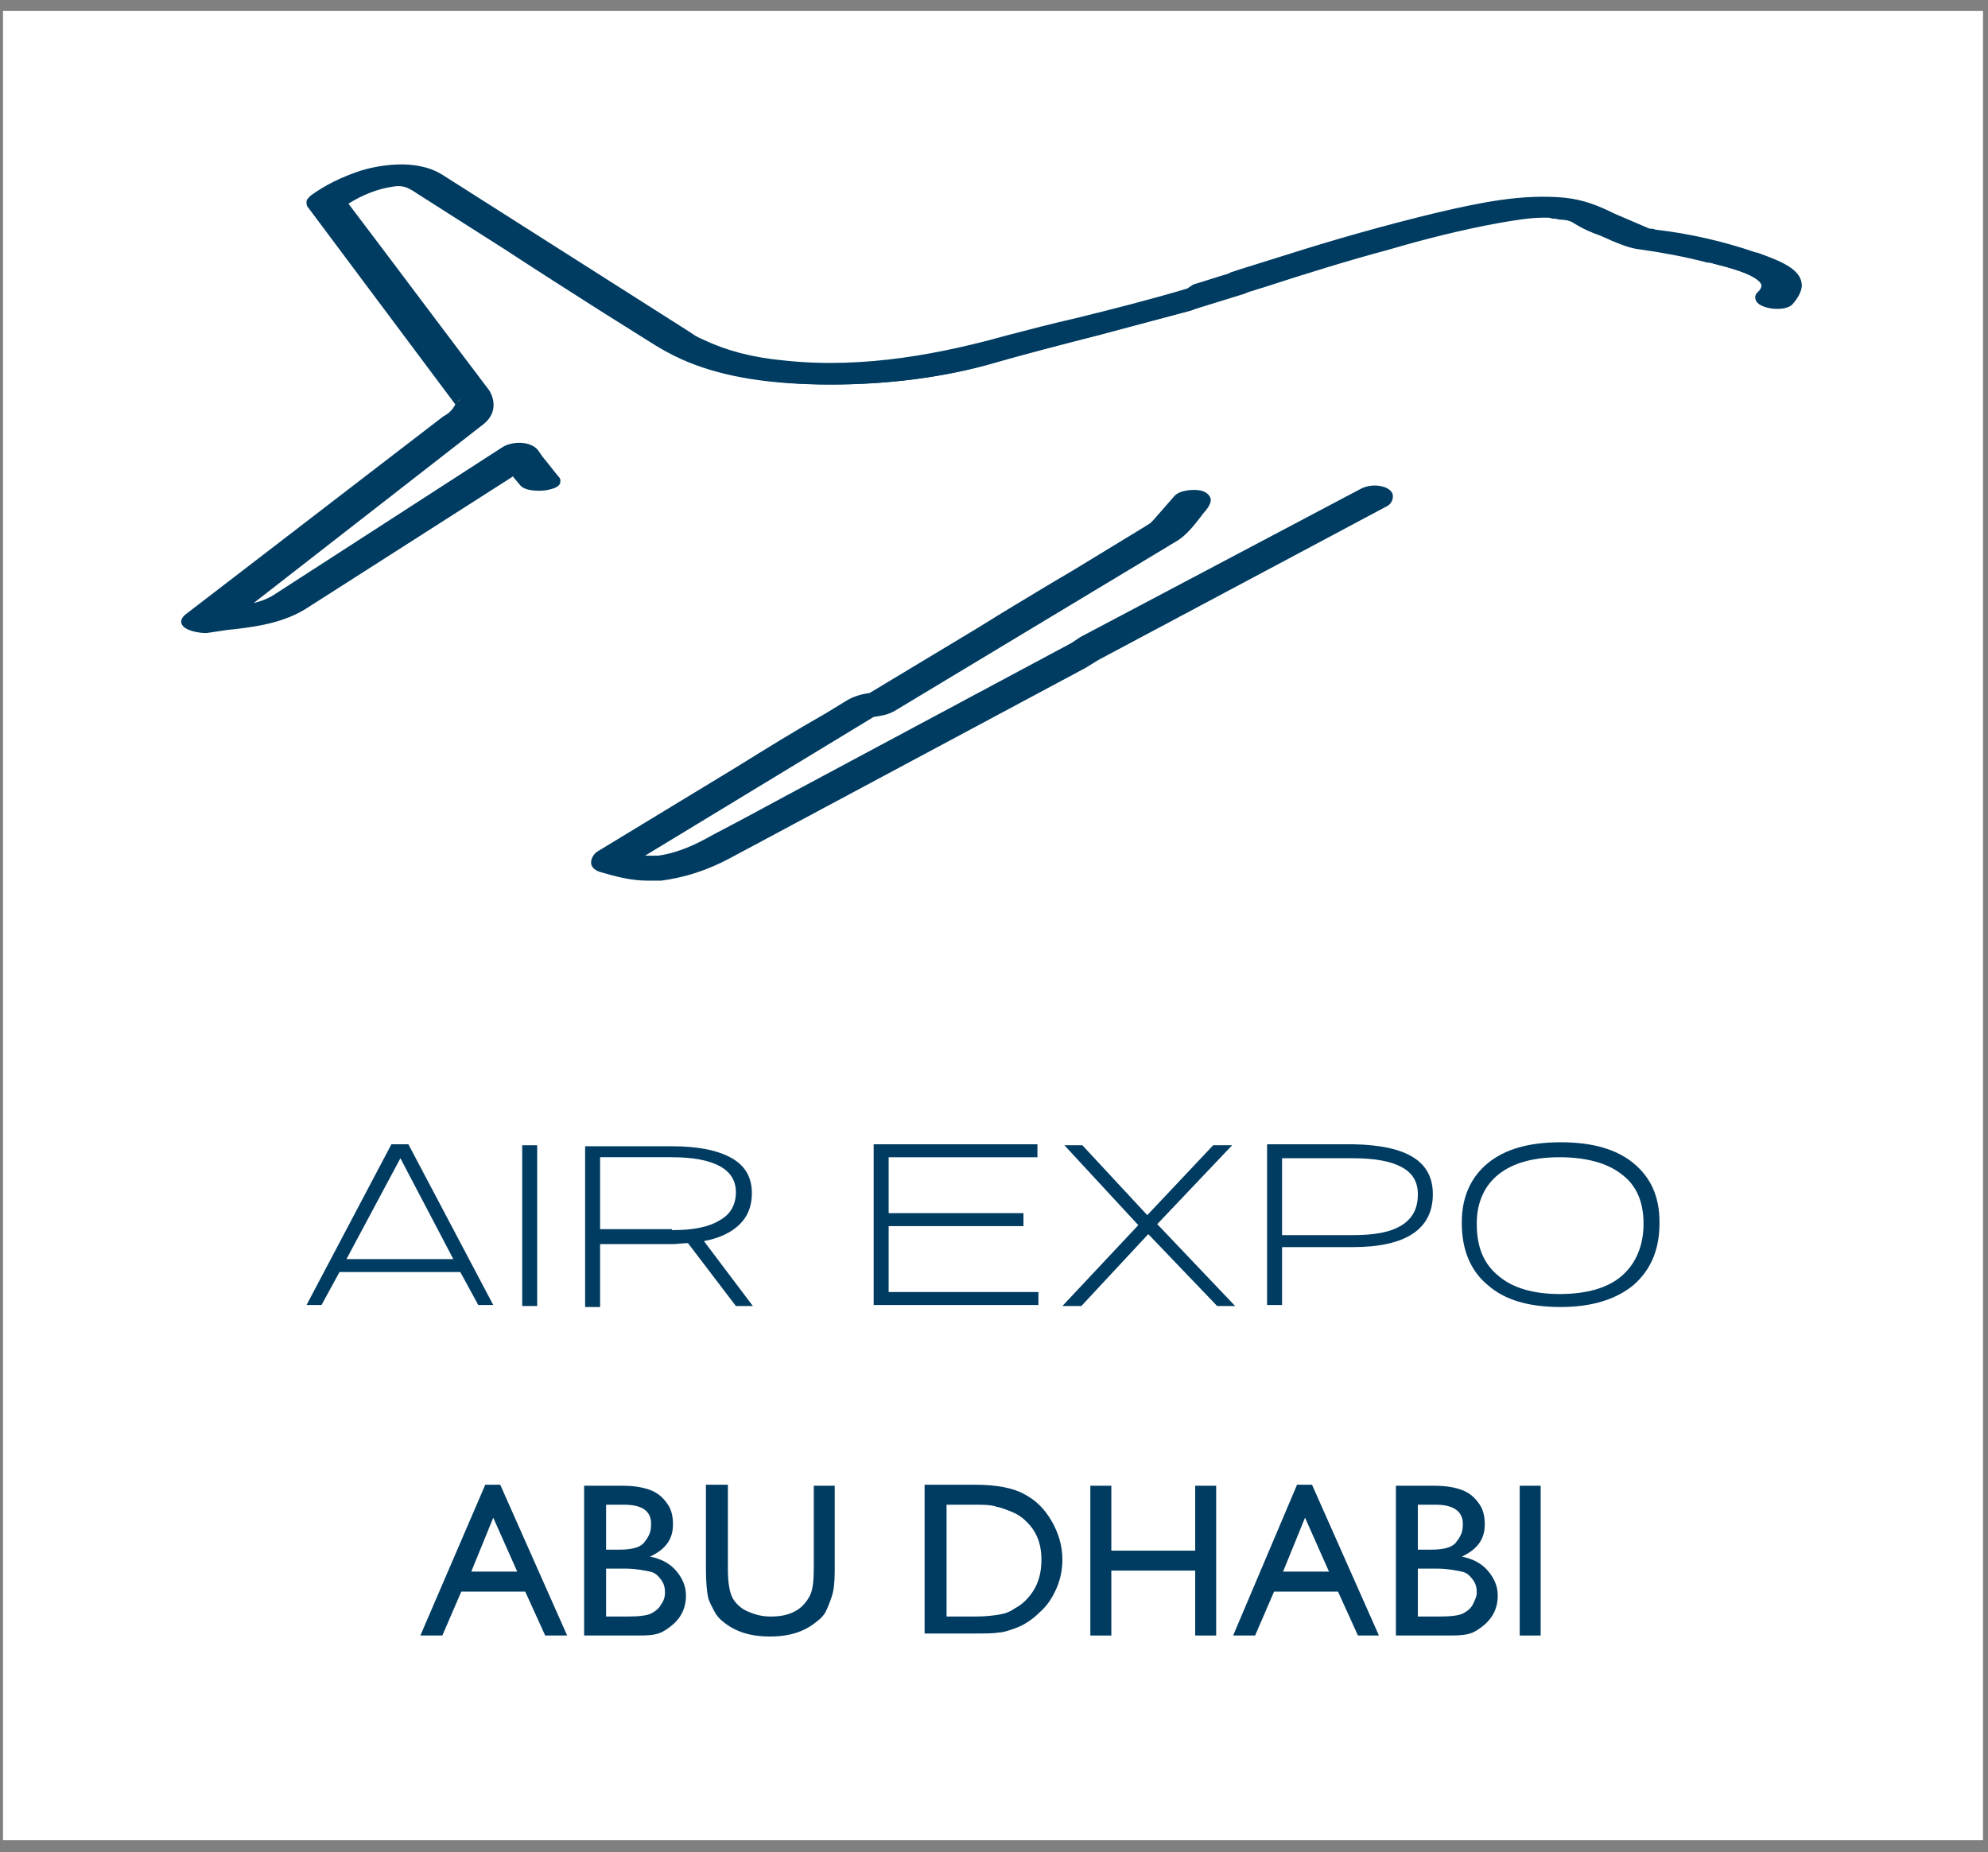 <?xml version="1.0" encoding="utf-8"?>
<!-- Generator: Adobe Illustrator 27.9.0, SVG Export Plug-In . SVG Version: 6.00 Build 0)  -->
<svg version="1.1" id="Calque_1" xmlns="http://www.w3.org/2000/svg" xmlns:xlink="http://www.w3.org/1999/xlink" x="0px" y="0px"
	 viewBox="0 0 199.1 185.5" style="enable-background:new 0 0 199.1 185.5;" xml:space="preserve">
<rect x="0" y="0" width="199.1" height="185.5" fill="#808080" stroke="none"/>
<style type="text/css">
	.st0{fill:#FFFFFF;}
	.st1{fill:#003C61;}
	.st2{fill:#D4AA73;}
	.st3{fill:none;}
	.st4{enable-background:new    ;}
</style>
<rect x="0.3" y="1.1" class="st0" width="198.3" height="183.2"/>
<g>
	<g>
		<g>
			<path class="st1" d="M119.3,31.1c-3,0.8-6,1.6-9,2.4c-3.9,1-7.8,2-11.6,3.1c-5.3,1.4-11.1,2-16.6,1.9c-4.6-0.1-9.3-0.7-13.5-2.5
				c-0.9-0.4-1.9-0.9-2.7-1.5l-2.8-1.7c-0.8-0.5-1.6-1-2.4-1.5c-3.3-2.1-6.6-4.2-9.8-6.3c-2.9-1.9-5.8-3.7-8.8-5.6
				c-0.9-0.6-1.5-0.9-2.7-0.8c-1.8,0.3-3.7,1.1-5.2,2.2c0.1-0.2,0.1-0.4,0.2-0.6c4.8,6.4,9.7,12.9,14.5,19.3c0,0,1.2,1.7-0.6,3
				C39.5,49.2,30.6,56,21.8,62.8c-0.7-0.4-1.3-0.8-2-1.2c2.6-0.4,5.7-0.4,8-1.9c2.2-1.4,4.4-2.8,6.5-4.2C39.7,52,45,48.5,50.4,45
				c0.8-0.5,2.6-0.6,3.2,0.2c0.7,0.9,1.4,1.8,2.1,2.7l0,0c0.6,0.8-2.7,1.3-3.4,0.4c-0.7-0.9-1.4-1.8-2.1-2.7
				c1.1,0.1,2.2,0.1,3.2,0.2c-5.6,3.6-11.2,7.2-16.8,10.8c-2,1.3-4,2.6-6,3.8c-2.9,1.9-6.6,2-10,2.6c-0.4,0.1-3.1-0.3-2-1.2
				c8.6-6.6,17.3-13.2,25.9-19.9c1.1-0.6,1.3-1.5,1.3-1.5c-5-6.7-10-13.3-15-20c-0.2-0.2,0-0.5,0.2-0.6c1.5-1.1,3.2-1.9,4.9-2.4
				c2.4-0.7,5.8-1.1,8,0.4c2,1.3,4,2.6,6,3.9c4.9,3.1,9.7,6.2,14.6,9.3l4,2.5c0.6,0.4,0.7,0.5,1.4,0.9c2.5,1.2,5.4,1.9,8.2,2.2
				c7.6,0.8,15.1-0.5,22.4-2.5c6-1.6,12.2-3,18.2-4.7l0.6-0.4c1.1-0.3,2.1-0.7,3.2-1c1-0.3-0.4,0.2,0.6-0.2c0.3-0.1,0.6-0.2,1-0.3
				c1.6-0.5,3.2-1,4.8-1.5c5-1.5,9.9-3,15-4.2c4.2-1,8.4-1.9,12.7-1.5c2.1,0.2,3.7,1,5.5,1.8c1,0.4,2,0.9,3,1.3
				c0.8,0.3-0.9-0.1-0.4-0.1c0.3,0,0.6,0.1,0.9,0.1c3.4,0.4,6.8,1.2,10.1,2.3c2.1,0.7,6.2,2.1,3.5,4.8c-0.7,0.7-4.1,0.2-3.1-0.8
				c2.1-2-4-3.1-5.2-3.5c-2.2-0.6-4.4-1-6.7-1.3c-1.1-0.1-1.9-0.5-2.9-0.9c-1.1-0.5-2.5-0.9-3.6-1.6c-0.7-0.5-1.4-0.4-2.2-0.6
				c-0.6-0.1-0.5-0.1-1.2-0.1c-1.2,0-2.8,0.3-4.2,0.5c-3.8,0.7-7.5,1.6-11.2,2.7c-4.2,1.2-8.4,2.5-12.6,3.8
				c-0.5,0.1-0.9,0.3-1.4,0.5c-0.2,0.1-0.3,0.1,0.1,0c-0.2,0.1-0.3,0.1-0.5,0.2c-1.5,0.5-3,0.9-4.5,1.4L119.3,31.1z"/>
			<path class="st1" d="M20.6,63.4c-0.6,0-2.1-0.2-2.4-0.9c-0.1-0.2-0.1-0.5,0.3-0.9l25.9-19.9c0.8-0.4,1.1-1,1.2-1.2L30.8,20.7
				c-0.1-0.1-0.1-0.3-0.1-0.5s0.2-0.4,0.4-0.6c1.5-1.1,3.2-1.9,5-2.5c1.6-0.5,5.5-1.3,8.2,0.4L69,33.2c0.6,0.4,0.7,0.5,1.4,0.8
				c2.3,1.1,4.9,1.8,8.1,2.1c8.2,0.9,16.2-0.8,22.3-2.5c2.3-0.6,4.6-1.2,6.8-1.7c3.7-0.9,7.6-1.9,11.3-3l0.6-0.4l3.2-1
				c0.1,0,0.3-0.1,0.3-0.1l0,0l0,0c0.1,0,0.2-0.1,0.2-0.1c0.3-0.1,0.6-0.2,0.9-0.3c1.6-0.5,3.2-1,4.8-1.5c4.4-1.4,9.6-2.9,15-4.2
				c4.3-1,8.5-1.9,12.8-1.5c1.9,0.2,3.4,0.8,5,1.6l3.5,1.5c0.2,0,0.4,0,0.6,0.1c3.5,0.4,6.9,1.2,10.1,2.3h0.1
				c1.6,0.6,4.1,1.4,4.4,2.9c0.2,0.7-0.2,1.5-0.9,2.3c-0.7,0.7-2.9,0.5-3.5-0.2c-0.2-0.2-0.4-0.7,0.1-1.1c0.4-0.4,0.3-0.7,0.3-0.7
				c-0.3-1-3.6-1.8-4.8-2.1c-0.2-0.1-0.4-0.1-0.6-0.1c-2.3-0.6-4.5-1-6.6-1.3c-1.1-0.1-2-0.5-3-0.9c-0.4-0.2-0.7-0.3-1.1-0.5
				c-0.9-0.3-1.8-0.7-2.5-1.2c-0.4-0.3-1-0.4-1.5-0.4c-0.2,0-0.4-0.1-0.6-0.1h-0.2c-0.3-0.1-0.3-0.1-0.7-0.1h-0.3
				c-1.3,0-3,0.3-4.2,0.5c-3.9,0.7-7.8,1.7-11.2,2.7c-4.1,1.1-8.3,2.4-12.6,3.8c-0.4,0.1-0.9,0.3-1.3,0.4c-0.1,0-0.2,0.1-0.3,0.1
				l-0.2,0.1l0,0l-5.5,1.7c-3,0.8-6.1,1.6-9,2.4c-3.9,1-7.8,2-11.6,3.1c-5.1,1.4-10.9,2-16.7,1.9c-5.6-0.1-10-0.9-13.6-2.5
				c-1.1-0.5-2-1-2.8-1.5l-5.1-3.2c-3.3-2.1-6.6-4.2-9.8-6.3l-8.8-5.6c-0.9-0.6-1.4-0.9-2.5-0.7c-1.4,0.2-3,0.8-4.4,1.7
				c4.7,6.2,9.4,12.5,14.1,18.7c0,0,1.3,1.9-0.6,3.4l-23,17.9c0.8-0.2,1.6-0.5,2.3-1l22.6-14.6c0.9-0.6,2.8-0.7,3.6,0.3
				c0.1,0.2,0.3,0.4,0.4,0.6l0,0l0,0c0.6,0.7,1.1,1.4,1.7,2.1c0.2,0.2,0.1,0.5,0.1,0.6c-0.2,0.5-1,0.6-1.4,0.7
				c-0.7,0.1-2.1,0.1-2.6-0.5L51.6,48c-0.1-0.1-0.2-0.2-0.2-0.3L30.9,60.8c-2.4,1.6-5.3,2-8.2,2.3c-0.7,0.1-1.3,0.2-2,0.3
				C20.7,63.4,20.7,63.4,20.6,63.4z M19.5,61.7l-0.6,0.4c-0.2,0.1-0.2,0.2-0.2,0.2c0.1,0.3,1.5,0.6,1.9,0.5c0.2,0,0.4-0.1,0.5-0.1
				L19.5,61.7z M24.3,61.2l-1.7,1.3h0.1c2.8-0.4,5.6-0.7,7.9-2.2L51,47.1c-0.3-0.4-0.7-0.9-1-1.3l-0.1-0.1l-22,14.2
				C26.8,60.6,25.6,61,24.3,61.2z M20.6,61.7l1.1,0.7l1.3-1c-0.5,0.1-0.9,0.1-1.4,0.2C21.3,61.6,21,61.7,20.6,61.7z M40.2,17.2
				c-1.7,0-3.3,0.4-4,0.6c-1.7,0.5-3.5,1.4-4.8,2.4c-0.1,0.1-0.1,0.1-0.1,0.2l15.1,20.1v0.1c0,0-0.3,1.1-1.5,1.7L20.1,61.2
				c0.5-0.1,1-0.1,1.5-0.2c0.8-0.1,1.6-0.2,2.4-0.3l24.1-18.5c1.5-1.1,0.6-2.5,0.5-2.6c-4.7-6.2-9.4-12.5-14.1-18.7
				c-0.1,0-0.1,0.1-0.2,0.1l-0.7,0.5l0.6-2l0.3,0.5c0,0,0,0.1,0.1,0.1c1.5-1,3.1-1.6,4.6-1.8c1.4-0.2,2,0.2,2.9,0.8l8.8,5.6
				c3.3,2.1,6.5,4.2,9.8,6.3l5.1,3.2c0.8,0.5,1.6,1,2.7,1.5c3.6,1.6,7.9,2.4,13.4,2.5c5.7,0.1,11.4-0.5,16.5-1.9
				c3.9-1,7.8-2,11.6-3.1c2.9-0.8,6-1.6,9-2.4l5.6-1.8h0.1l0.3-0.1l0,0c0.4-0.1,0.8-0.3,1.3-0.4c4.2-1.4,8.5-2.7,12.6-3.8
				c3.3-0.9,7.2-2,11.2-2.7c1.2-0.2,3-0.5,4.3-0.5h0.2c0.4,0,0.4,0,0.8,0.1h0.2c0.2,0,0.4,0.1,0.6,0.1c0.6,0.1,1.2,0.2,1.7,0.5
				c0.7,0.5,1.6,0.8,2.4,1.1c0.4,0.2,0.8,0.3,1.1,0.5c1,0.4,1.8,0.8,2.8,0.9c2.1,0.2,4.3,0.7,6.7,1.3c0.1,0,0.3,0.1,0.5,0.1
				c2.5,0.6,4.9,1.3,5.2,2.5c0.1,0.4,0,0.9-0.5,1.3c-0.2,0.2-0.1,0.2-0.1,0.3c0.4,0.5,2.3,0.6,2.7,0.1c0.6-0.6,0.9-1.2,0.8-1.7
				c-0.3-1.2-2.7-2-4.1-2.5h-0.1c-3.2-1.1-6.5-1.9-10-2.3c0,0,0,0-0.1,0c-0.1,0.2-0.4,0.1-0.6,0.1c-0.3-0.1-0.6-0.2-0.6-0.4l-3-1.3
				c-1.6-0.7-3-1.4-4.8-1.5c-4.2-0.4-8.4,0.5-12.6,1.5c-5.4,1.3-10.6,2.8-15,4.2c-1.6,0.5-3.2,1-4.8,1.5c-0.3,0.1-0.7,0.2-1,0.3
				c-0.1,0-0.2,0.1-0.3,0.1h-0.1l-0.3,0.1l0,0l-3.1,1l-0.6,0.4c-3.8,1.1-7.6,2.1-11.4,3c-2.2,0.6-4.5,1.1-6.8,1.7
				C94.1,36.1,86,37.9,77.7,37c-3.2-0.3-5.9-1.1-8.2-2.2c-0.7-0.4-0.9-0.4-1.5-0.9l-4-2.5L43.9,18.1C42.8,17.4,41.5,17.2,40.2,17.2z
				 M51.8,47.2c0.1,0.1,0.1,0.2,0.2,0.3l0.5,0.6c0.2,0.3,1.1,0.5,2,0.3c0.7-0.1,1-0.3,1-0.4c-0.6-0.7-1.2-1.4-1.7-2.1L51.8,47.2z
				 M50.8,46c0.2,0.3,0.4,0.5,0.7,0.8l1.1-0.7L50.8,46z M50.4,45.4l3.1,0.2c0-0.1-0.1-0.1-0.1-0.2c-0.6-0.7-2.2-0.6-2.9-0.2
				L50.4,45.4z"/>
		</g>
		<path class="st2" d="M45.7,40.3c0.2-0.1,0.3-0.2,0.5-0.4"/>
	</g>
	<g>
		<path class="st1" d="M97.9,65.5c-2.2,1.4-4.5,2.7-6.7,4.1c-0.6,0.4-1.3,0.8-1.9,1.1c-0.8,0.5-1.8,0.5-2.7,0.7
			c0.3-0.1,0.7-0.2,1-0.3c-8.4,5.1-16.9,10.3-25.3,15.4c0-0.3-0.1-0.6-0.1-0.9c1.4,0.4,2.5,0.8,4,0.6c1.7-0.2,3.3-0.8,4.8-1.6
			c0.4-0.2,0.7-0.4,1.1-0.6c2.4-1.3,4.9-2.6,7.3-3.9c9.5-5.1,19-10.1,28.4-15.2l0.9-0.6c1.1-0.6,2.3-1.2,3.4-1.8l24.5-13l0,0
			c0.6-0.3,1.4-0.4,2-0.2c0.5,0.2,0.6,0.6,0.1,0.9c-5.7,3-11.4,6.1-17.1,9.1c-4.2,2.3-8.2,4.3-11.8,6.3l-1.3,0.8
			c-8.9,4.8-15.9,8.5-21,11.2c-4.2,2.2-8.4,4.5-12.5,6.7c-0.6,0.3-1.2,0.7-1.9,1c-2.1,1.1-4.4,2-6.8,2.2c-2.2,0.3-4-0.1-6-0.8
			c-0.6-0.2-0.6-0.6-0.1-0.9c4.7-2.8,9.3-5.7,14-8.5c2.9-1.8,5.8-3.6,8.8-5.3c0.8-0.5,1.5-0.9,2.3-1.4s1.8-0.6,2.8-0.7
			c-0.3,0.1-0.7,0.2-1,0.3c1.6-1,3.2-2,4.9-3c1.8-1.1,3.5-2.1,5.3-3.2l1-0.6c3.2-1.9,6.3-3.9,9.5-5.8c2.3-1.4,4.6-2.8,6.9-4.2
			c0.4-0.2,0.8-0.5,1.2-0.7c-0.4,0.3,0.1-0.2,0.2-0.3c0.3-0.3,0.6-0.7,0.8-1c0.4-0.5,0.8-1,1.2-1.4c0.5-0.6,3.3-0.5,2.5,0.4
			c-0.9,1-1.7,2.5-2.9,3.2c-1.1,0.7-2.1,1.3-3.2,1.9c-5,3.1-10.1,6.1-15.1,9.2L97.9,65.5z"/>
		<path class="st1" d="M64.9,88.2c-1.7,0-3.2-0.4-4.9-0.9c-0.5-0.2-0.8-0.5-0.8-0.9s0.2-0.8,0.6-1.1l14-8.5c2.9-1.8,5.8-3.6,8.8-5.3
			l2.3-1.4c0.7-0.4,1.5-0.6,2.2-0.7l10.8-6.5c2.4-1.5,4.9-3,7.4-4.5l2.2-1.3c2.3-1.4,4.6-2.8,6.9-4.2l0.8-0.5
			c0.1-0.1,0.2-0.2,0.2-0.2l0.1-0.1l2.1-2.4c0.5-0.6,1.8-0.7,2.5-0.6c0.7,0.1,1,0.5,1.1,0.7s0.1,0.5-0.2,1c-0.2,0.3-0.5,0.6-0.7,0.9
			c-0.7,0.9-1.4,1.8-2.3,2.4L89.6,71.2c-0.7,0.4-1.4,0.5-2.1,0.6L64.6,85.7c0.4,0,0.9,0,1.3,0c1.5-0.2,3.1-0.8,4.6-1.6
			c0.4-0.2,0.7-0.4,1.1-0.6c2.5-1.3,4.9-2.6,7.3-3.9c9.5-5.1,18.9-10.1,28.4-15.2l0.9-0.6l28-14.8c0.7-0.4,1.7-0.5,2.5-0.2
			c0.5,0.2,0.8,0.5,0.8,0.9s-0.2,0.8-0.6,1L110,66.1l-1.3,0.8l-35.5,19c-2.4,1.3-4.7,2-7,2.3C65.8,88.2,65.3,88.2,64.9,88.2z
			 M62.8,86.9c1.1,0.2,2.1,0.3,3.3,0.1c2.1-0.2,4.3-1,6.6-2.2l35.4-18.9l1.3-0.8l28.8-15.3c-0.5-0.1-1,0-1.4,0.2L109,64.9l-0.9,0.6
			c-9.5,5.1-19,10.1-28.5,15.2c-2.4,1.3-4.9,2.6-7.3,3.9c-0.4,0.2-0.8,0.4-1.1,0.6c-1.6,0.9-3.4,1.5-5,1.7c-1.1,0.2-2,0-2.9-0.2
			L62.8,86.9z M60.5,86.3c0.4,0.1,0.7,0.2,1.1,0.3l-0.1-0.9L60.5,86.3z M62.4,85.1L62.4,85.1c0.3,0.1,0.5,0.1,0.7,0.2L86.5,71v-0.2
			L85,71.3l-1.9,1.2c-2.9,1.8-5.9,3.6-8.8,5.3L62.4,85.1z M88,70.2v0.2l1.4-0.4l27.8-16.9c0.7-0.5,1.4-1.3,2-2.1
			c0.2-0.3,0.4-0.5,0.6-0.8c-0.5-0.1-1.3,0-1.5,0.2l-2.1,2.4c0,0-0.1,0.1-0.2,0.2l-0.1,0.1l-0.1-0.1l0.1,0.2l0,0l-1.2,0.7
			c-2.3,1.4-4.6,2.8-6.9,4.2l-2.2,1.3c-2.5,1.5-4.9,3-7.4,4.5l-6.3,3.8L88,70.2z"/>
	</g>
</g>
<rect x="-0.2" y="114.7" class="st3" width="198.7" height="61.7"/>
<g class="st4">
	<path class="st1" d="M46.1,127.4H34l-1.8,3.3h-1.5l8.5-16.1h1.7l8.5,16.1h-1.5L46.1,127.4z M45.4,126.1L40.1,116l-5.4,10.1H45.4z"
		/>
	<path class="st1" d="M53.8,130.8h-1.5v-16.1h1.5V130.8z"/>
	<path class="st1" d="M73.7,130.8l-4.8-6.3c-0.5,0-1.1,0.1-1.6,0.1h-7.2v6.3h-1.5v-16.1h8.7c2.6,0,4.6,0.4,6,1.2s2,2,2,3.5v0
		c0,1.3-0.4,2.3-1.2,3.1c-0.8,0.8-2,1.4-3.6,1.7l4.9,6.5H73.7z M67.3,123.2c2.1,0,3.7-0.3,4.8-1c1.1-0.6,1.6-1.6,1.6-2.8v0
		c0-1.1-0.5-2-1.6-2.6c-1.1-0.6-2.7-0.9-4.8-0.9h-7.2v7.2H67.3z"/>
	<path class="st1" d="M89,116v5.5h13.5v1.3H89v6.6h15v1.3H87.5v-16.1h16.4v1.3H89z"/>
	<path class="st1" d="M121.9,130.8l-6.9-7.2l-6.7,7.2h-1.9l7.6-8.1l-7.4-8h1.8l6.5,7l6.6-7h1.9l-7.5,7.9l7.8,8.2H121.9z"/>
	<path class="st1" d="M143.5,119.6L143.5,119.6c0,3.5-2.7,5.3-8,5.3h-7.1v5.8h-1.5v-16.1h8.6C140.9,114.7,143.5,116.3,143.5,119.6z
		 M142,119.6c0-1.2-0.5-2.1-1.6-2.7c-1.1-0.6-2.7-0.9-4.9-0.9h-7.1v7.7h7.1c2.2,0,3.8-0.3,4.9-1C141.5,122,142,121,142,119.6
		L142,119.6z"/>
	<path class="st1" d="M149,128.7c-1.7-1.4-2.6-3.5-2.6-6.2v-0.1c0-2.5,0.9-4.5,2.6-5.9c1.7-1.4,4.1-2.1,7.3-2.1
		c3.2,0,5.6,0.7,7.3,2.1c1.7,1.4,2.6,3.3,2.6,5.9v0.1c0,2.7-0.9,4.7-2.6,6.2c-1.7,1.4-4.1,2.2-7.3,2.2
		C153.1,130.9,150.7,130.2,149,128.7z M162.4,127.8c1.4-1.2,2.2-3,2.2-5.2v-0.1c0-2.1-0.7-3.8-2.2-4.9c-1.4-1.1-3.5-1.7-6.2-1.7
		c-2.7,0-4.7,0.6-6.1,1.7c-1.4,1.1-2.2,2.8-2.2,4.9v0.1c0,2.3,0.7,4,2.2,5.2c1.4,1.2,3.5,1.8,6.1,1.8
		C158.9,129.6,161,129,162.4,127.8z"/>
</g>
<g class="st4">
	<path class="st1" d="M48.6,148.7h1.5l6.7,15.1h-2.2l-2-4.4h-6.4l-1.9,4.4h-2.2L48.6,148.7z M51.8,157.4l-2.4-5.4l-2.2,5.4H51.8z"/>
	<path class="st1" d="M63.6,163.8h-5.1v-15h3.9c1.2,0,2.2,0.2,2.9,0.5c0.7,0.3,1.2,0.8,1.6,1.4c0.4,0.6,0.5,1.3,0.5,2
		c0,1.5-0.8,2.5-2.3,3.2c1.1,0.2,2,0.7,2.6,1.4c0.6,0.7,1,1.5,1,2.5c0,0.8-0.2,1.5-0.6,2.1c-0.4,0.6-1,1.1-1.7,1.5
		S64.8,163.8,63.6,163.8z M62.5,150.7h-1.8v4.5h1.4c1.1,0,2-0.2,2.4-0.7s0.7-1,0.7-1.7C65.3,151.4,64.4,150.7,62.5,150.7z
		 M62.7,157.1h-2v4.8h2.1c1.2,0,2-0.1,2.4-0.3c0.4-0.2,0.8-0.5,1-0.9c0.3-0.4,0.4-0.8,0.4-1.2c0-0.5-0.1-0.9-0.4-1.3
		s-0.6-0.7-1.1-0.8S63.7,157.1,62.7,157.1z"/>
	<path class="st1" d="M81.4,148.8h2.2v8.5c0,1.2-0.1,2-0.3,2.6c-0.2,0.6-0.4,1.1-0.6,1.5c-0.2,0.4-0.5,0.7-0.9,1
		c-1.2,1-2.7,1.5-4.7,1.5c-2,0-3.5-0.5-4.7-1.5c-0.4-0.3-0.7-0.7-0.9-1.1c-0.2-0.4-0.5-0.9-0.6-1.4s-0.2-1.5-0.2-2.7v-8.5h2.2v8.5
		c0,1.4,0.2,2.4,0.5,2.9s0.8,1,1.5,1.3c0.7,0.3,1.4,0.5,2.3,0.5c1.3,0,2.3-0.3,3.1-1c0.4-0.4,0.7-0.8,0.9-1.3
		c0.2-0.5,0.3-1.3,0.3-2.5V148.8z"/>
	<path class="st1" d="M92.6,163.7v-15h5.1c2,0,3.7,0.3,4.8,0.9c1.2,0.6,2.1,1.5,2.8,2.7c0.7,1.2,1.1,2.5,1.1,3.9c0,1-0.2,2-0.6,2.9
		s-0.9,1.7-1.7,2.4c-0.7,0.7-1.6,1.3-2.5,1.6c-0.6,0.2-1.1,0.4-1.6,0.4c-0.5,0.1-1.4,0.1-2.7,0.1H92.6z M97.5,150.7h-2.7v11.2h2.8
		c1.1,0,1.9-0.1,2.5-0.2c0.6-0.1,1.1-0.3,1.5-0.6c0.4-0.2,0.8-0.5,1.1-0.8c1.1-1.1,1.6-2.4,1.6-4.1c0-1.6-0.5-2.9-1.6-3.9
		c-0.4-0.4-0.9-0.7-1.4-0.9s-1-0.4-1.5-0.5C99.2,150.7,98.5,150.7,97.5,150.7z"/>
	<path class="st1" d="M119.7,148.8h2.1v15h-2.1v-6.5h-8.4v6.5h-2.1v-15h2.1v6.5h8.4V148.8z"/>
	<path class="st1" d="M129.9,148.7h1.5l6.7,15.1H136l-2-4.4h-6.4l-1.9,4.4h-2.2L129.9,148.7z M133.1,157.4l-2.4-5.4l-2.2,5.4H133.1z
		"/>
	<path class="st1" d="M144.9,163.8h-5.1v-15h3.9c1.2,0,2.2,0.2,2.9,0.5c0.7,0.3,1.2,0.8,1.6,1.4c0.4,0.6,0.5,1.3,0.5,2
		c0,1.5-0.8,2.5-2.3,3.2c1.1,0.2,2,0.7,2.6,1.4s1,1.5,1,2.5c0,0.8-0.2,1.5-0.6,2.1c-0.4,0.6-1,1.1-1.7,1.5S146,163.8,144.9,163.8z
		 M143.8,150.7H142v4.5h1.4c1.1,0,2-0.2,2.4-0.7s0.7-1,0.7-1.7C146.6,151.4,145.6,150.7,143.8,150.7z M144,157.1h-2v4.8h2.1
		c1.2,0,2-0.1,2.4-0.3c0.4-0.2,0.8-0.5,1-0.9s0.4-0.8,0.4-1.2c0-0.5-0.1-0.9-0.4-1.3s-0.6-0.7-1.1-0.8S145,157.1,144,157.1z"/>
	<path class="st1" d="M152.2,148.8h2.1v15h-2.1V148.8z"/>
</g>
</svg>
